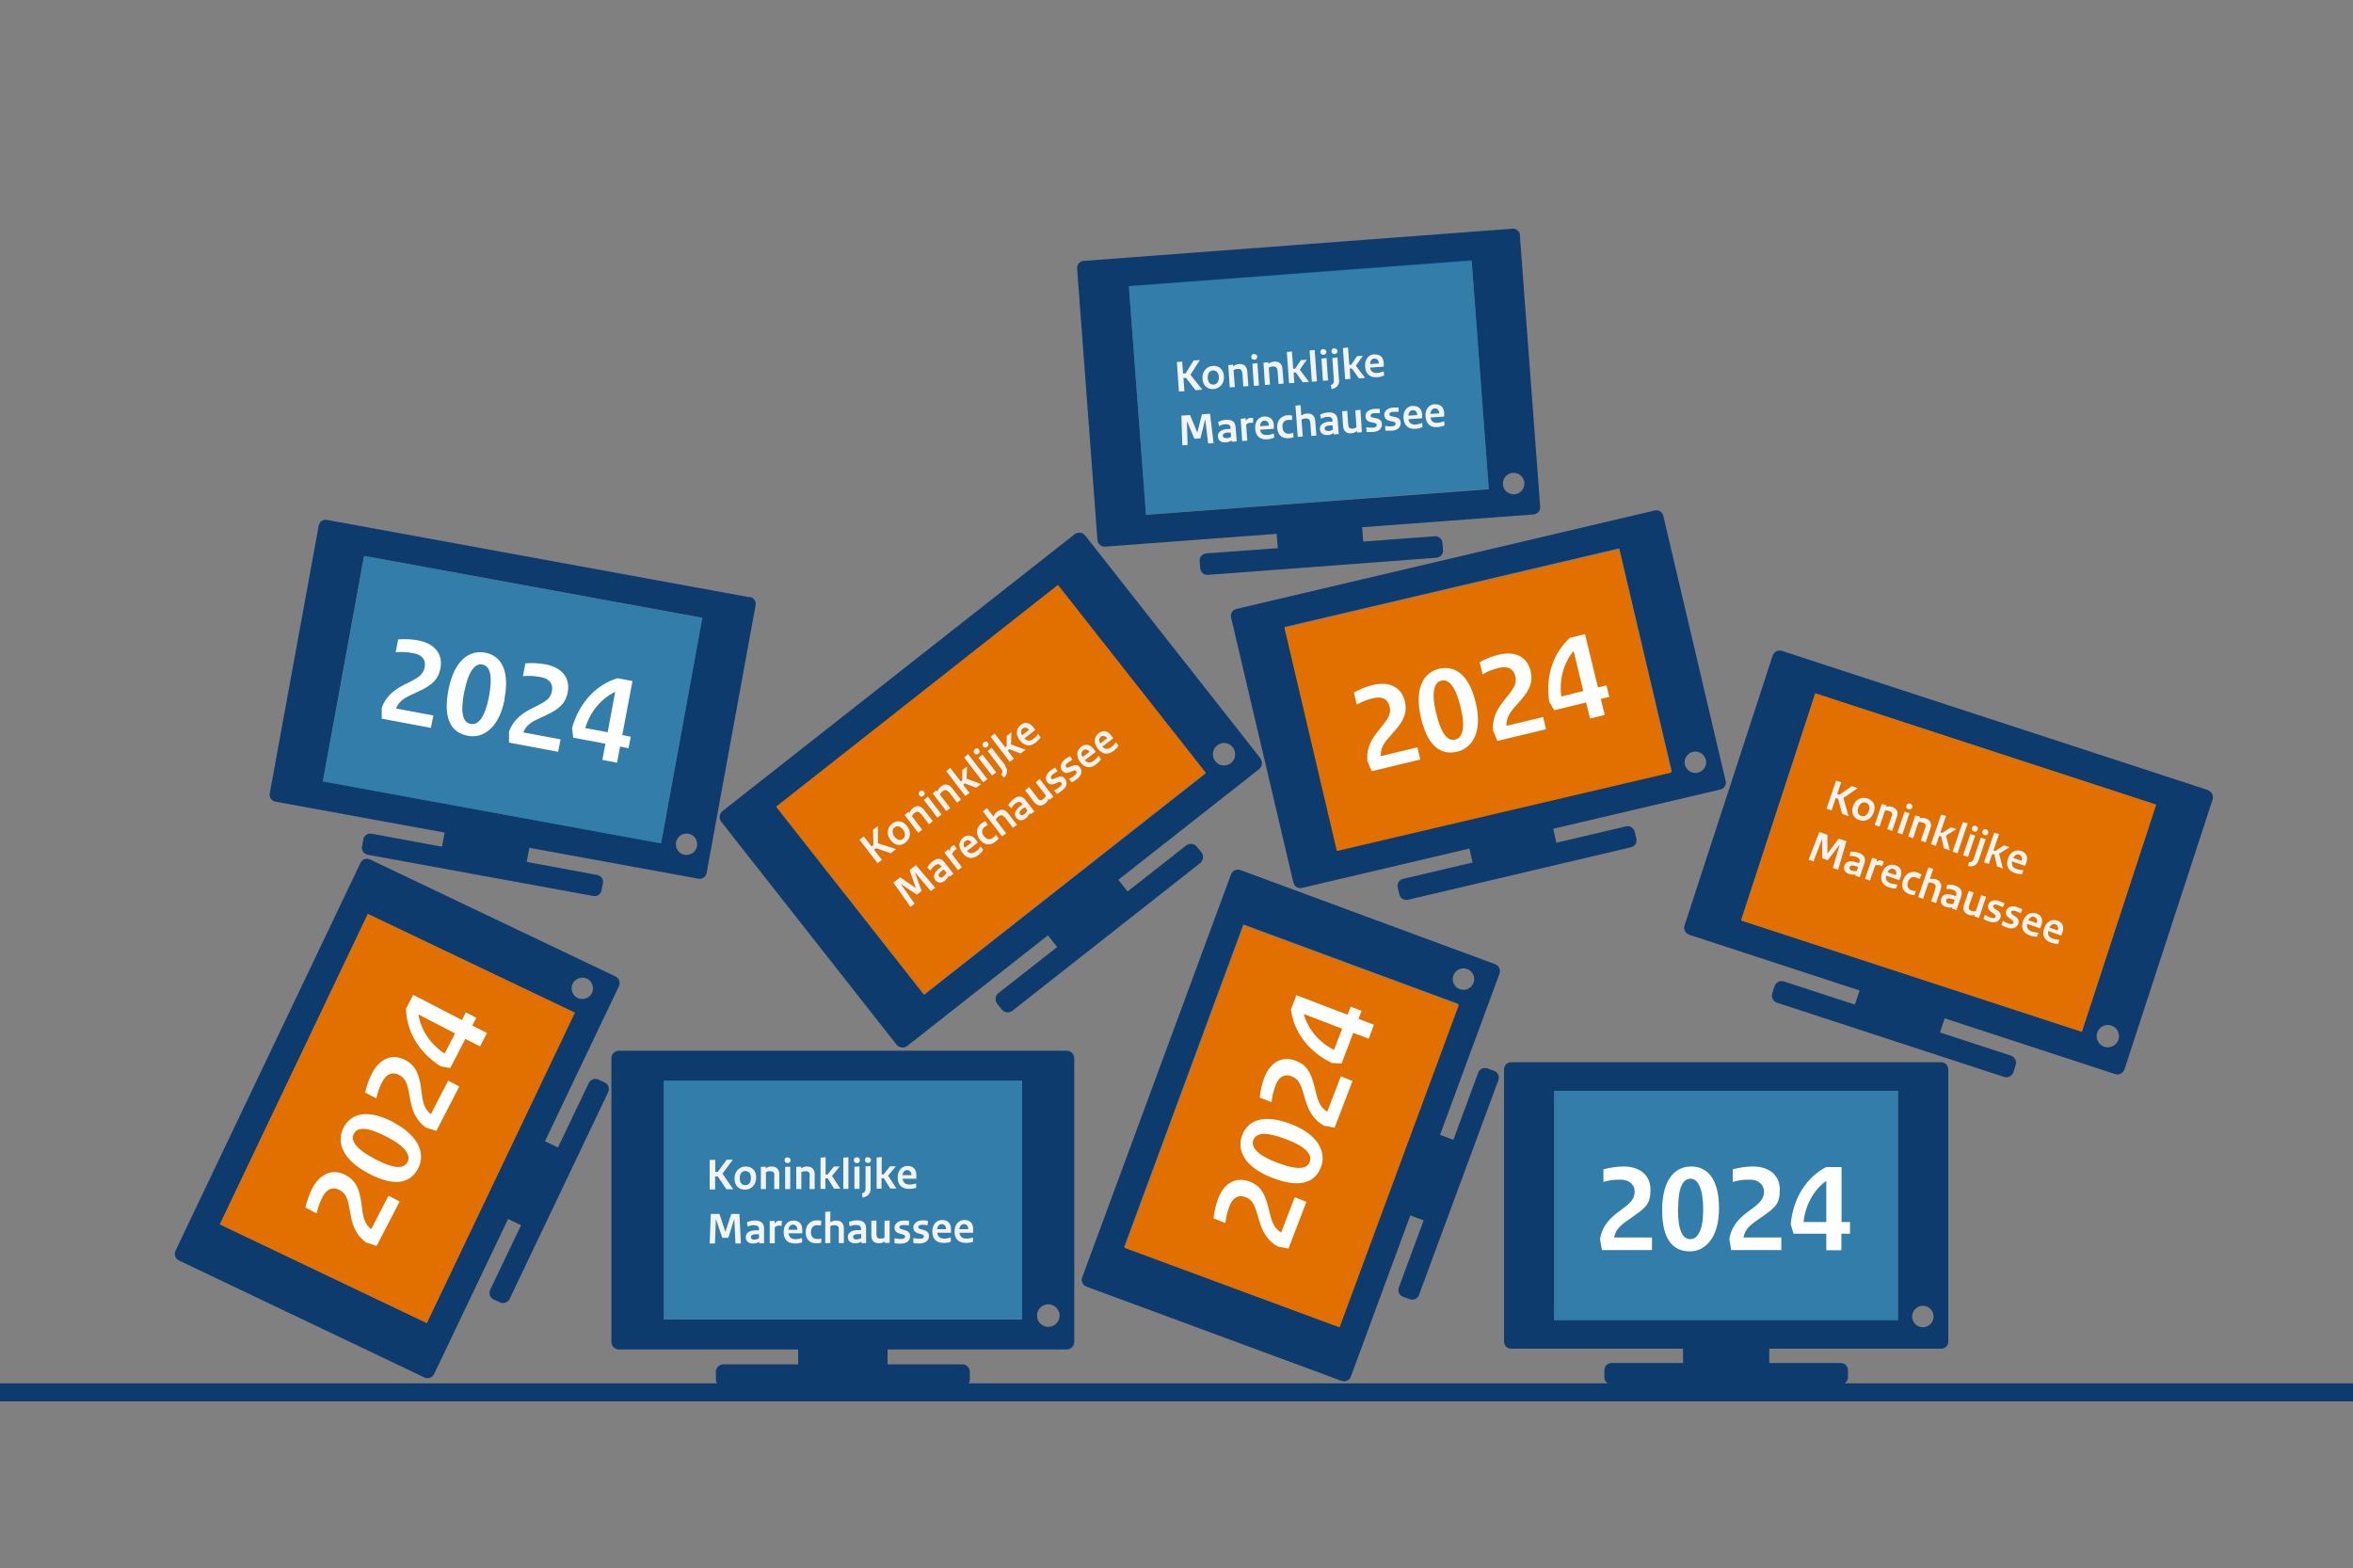 <?xml version="1.0" encoding="UTF-8" standalone="no"?>
<svg xmlns="http://www.w3.org/2000/svg" id="Laag_1" version="1.1" viewBox="0 0 1250 833">
  <rect x="0" y="0" width="1250" height="833" fill="#808080" stroke="none"/>
  <!-- Generator: Adobe Illustrator 29.1.0, SVG Export Plug-In . SVG Version: 2.1.0 Build 142)  -->
  <defs>
    <style>
      .st0 {
        fill: none;
        stroke: #0e3b6e;
        stroke-linecap: round;
        stroke-miterlimit: 10;
        stroke-width: 9.6px;
      }

      .st1 {
        fill: #007bc7;
        isolation: isolate;
        opacity: .6;
      }

      .st2 {
        fill: #fff;
      }

      .st3 {
        fill: #0e3b6e;
      }

      .st4 {
        fill: #f3f3f3;
      }

      .st5 {
        fill: #e17000;
      }
    </style>
  </defs>
  <line class="st0" x1="-6.2" x2="1255.6" y1="739.7" y2="739.7"/>
  <path class="st3" d="M807.5,125c-.2-2.1-2-3.7-4.1-3.5l-227.7,17.1c-2.1.2-3.7,2-3.5,4.1l10.8,144.2c.2,2.1,2,3.7,4.1,3.5l91.1-6.8.6,7.6-38,2.8c-2.1.2-3.7,2-3.5,4.1l.3,3.8c.2,2.1,2,3.7,4.1,3.5l121.4-9.1c2.1-.2,3.7-2,3.5-4.1l-.3-3.8c-.2-2.1-2-3.7-4.1-3.5l-38,2.8-.6-7.6,91.1-6.8c2.1-.2,3.7-2,3.5-4.1l-10.8-144.2h0ZM608.8,273.5l-9.1-121.4,182.1-13.6,9.1,121.4-182.1,13.6ZM804.5,262.6c-3.1.2-5.9-2.1-6.1-5.3-.2-3.1,2.1-5.9,5.3-6.1,3.1-.2,5.9,2.1,6.1,5.3.2,3.1-2.1,5.9-5.3,6.1Z"/>
  <path class="st3" d="M398.3,317.3l-224.6-41.1c-2.1-.4-4.1,1-4.4,3.1l-26,142.2c-.4,2.1,1,4,3.1,4.4l89.8,16.4-1.4,7.5-37.4-6.9c-2.1-.4-4.1,1-4.4,3.1l-.7,3.7c-.4,2.1,1,4,3.1,4.4l119.8,21.9c2.1.4,4-1,4.4-3.1l.7-3.7c.4-2.1-1-4-3.1-4.4l-37.4-6.9,1.4-7.5,89.8,16.4c2.1.4,4-1,4.4-3.1l26-142.2c.4-2.1-1-4-3.1-4.4h0ZM370.3,449.5c-.6,3.1-3.5,5.1-6.6,4.6s-5.1-3.5-4.6-6.6c.6-3.1,3.5-5.1,6.6-4.6s5.1,3.5,4.6,6.6ZM351.2,448l-179.7-32.9,21.9-119.8,179.7,32.9-21.9,119.8h0Z"/>
  <path class="st3" d="M327.1,518.8l-130.5-62.2c-1.9-.9-4.2-.1-5.1,1.8l-98.3,206.1c-.9,1.9,0,4.2,1.8,5.1l130.5,62.2c1.9.9,4.2,0,5.1-1.8l39.3-82.4,6.9,3.3-16.4,34.3c-.9,1.9-.1,4.2,1.8,5.1l3.4,1.6c1.9.9,4.2,0,5.1-1.8l52.4-109.9c.9-1.9.1-4.2-1.8-5.1l-3.4-1.6c-1.9-.9-4.2,0-5.1,1.8l-16.4,34.3-6.9-3.3,39.3-82.4c.9-1.9.1-4.2-1.8-5.1h0ZM226.7,702.8l-109.9-52.4,78.6-164.9,109.9,52.4-78.6,164.9ZM314.5,527.5c-1.4,2.8-4.8,4-7.6,2.7-2.9-1.4-4-4.8-2.7-7.6,1.4-2.8,4.8-4,7.6-2.7s4,4.8,2.7,7.6Z"/>
  <path class="st3" d="M1031.1,564.3h-228.3c-2.1,0-3.8,1.7-3.8,3.8v144.6c0,2.1,1.7,3.8,3.8,3.8h91.3v7.6h-38c-2.1,0-3.8,1.7-3.8,3.8v3.8c0,2.1,1.7,3.8,3.8,3.8h121.8c2.1,0,3.8-1.7,3.8-3.8v-3.8c0-2.1-1.7-3.8-3.8-3.8h-38v-7.6h91.3c2.1,0,3.8-1.7,3.8-3.8v-144.6c0-2.1-1.7-3.8-3.8-3.8h0ZM1008.2,701.3h-182.6v-121.8h182.7v121.8h0ZM1021.5,705.1c-3.2,0-5.7-2.6-5.7-5.7s2.6-5.7,5.7-5.7,5.7,2.6,5.7,5.7-2.6,5.7-5.7,5.7h0Z"/>
  <path class="st3" d="M916.7,414.8l-33.1-140.8c-.5-2-2.5-3.3-4.6-2.8l-222.2,52.3c-2,.5-3.3,2.5-2.8,4.6l33.1,140.8c.5,2,2.5,3.3,4.6,2.8l88.9-20.9,1.7,7.4-37,8.7c-2,.5-3.3,2.5-2.8,4.6l.9,3.7c.5,2,2.5,3.3,4.6,2.8l118.5-27.9c2-.5,3.3-2.5,2.8-4.6l-.9-3.7c-.5-2-2.5-3.3-4.6-2.8l-37,8.7-1.7-7.4,88.9-20.9c2-.5,3.3-2.5,2.8-4.6h0ZM710.3,451.6l-27.9-118.5,177.8-41.8,27.9,118.5-177.8,41.8ZM902,410.5c-3.1.7-6.1-1.2-6.9-4.2s1.2-6.1,4.2-6.9c3.1-.7,6.1,1.2,6.9,4.2s-1.2,6.1-4.2,6.9Z"/>
  <path class="st3" d="M566.8,558.2h-238c-2.2,0-4,1.8-4,4v150.7c0,2.2,1.8,4,4,4h95.2v7.9h-39.7c-2.2,0-4,1.8-4,4v4c0,2.2,1.8,4,4,4h126.9c2.2,0,4-1.8,4-4v-4c0-2.2-1.8-4-4-4h-39.7v-7.9h95.2c2.2,0,4-1.8,4-4v-150.7c0-2.2-1.8-4-4-4ZM543,701h-190.4v-126.9h190.4v126.9ZM556.9,704.9c-3.3,0-6-2.7-6-6s2.7-6,6-6,6,2.7,6,6-2.7,6-6,6Z"/>
  <path class="st3" d="M669.7,403l-93.2-118.5c-1.3-1.7-3.8-2-5.6-.7l-187.1,147.1c-1.7,1.4-2,3.9-.7,5.6l93.2,118.5c1.4,1.7,3.9,2,5.6.7l74.8-58.8,4.9,6.2-31.2,24.5c-1.7,1.3-2,3.8-.7,5.6l2.5,3.1c1.3,1.7,3.8,2,5.6.7l99.8-78.5c1.7-1.4,2-3.9.7-5.6l-2.5-3.1c-1.3-1.7-3.8-2-5.6-.7l-31.2,24.5-4.9-6.2,74.8-58.8c1.7-1.4,2-3.9.7-5.6h0ZM490.9,528.5l-78.5-99.8,149.7-117.7,78.5,99.8-149.7,117.7h0ZM653.9,405.4c-2.6,2-6.3,1.6-8.3-1-2-2.6-1.6-6.3,1-8.4s6.3-1.6,8.3,1c2,2.6,1.6,6.3-1,8.4Z"/>
  <path class="st3" d="M1172.9,419.7l-226.2-73.9c-2.1-.7-4.3.5-5,2.5l-46.8,143.3c-.7,2.1.5,4.3,2.5,5l90.5,29.6-2.5,7.5-37.7-12.3c-2.1-.7-4.3.5-5,2.5l-1.2,3.8c-.7,2.1.5,4.3,2.5,5l120.6,39.4c2.1.7,4.3-.5,5-2.5l1.2-3.8c.7-2.1-.5-4.3-2.5-5l-37.7-12.3,2.5-7.5,90.5,29.6c2.1.7,4.3-.5,5-2.5l46.8-143.3c.7-2.1-.5-4.3-2.5-5h0ZM1125.4,552.3c-1,3.1-4.4,4.8-7.5,3.8s-4.8-4.4-3.8-7.5c1-3.1,4.4-4.8,7.5-3.8s4.8,4.4,3.8,7.5ZM1105.9,548l-181-59.1,39.4-120.6,181,59.1-39.4,120.6Z"/>
  <path class="st3" d="M794.5,512.3l-135.6-50.1c-2-.7-4.2.3-4.9,2.2l-79.1,214.2c-.7,2,.3,4.2,2.2,4.9l135.6,50.1c2,.7,4.2-.3,4.9-2.2l31.6-85.7,7.1,2.6-13.2,35.7c-.7,2,.3,4.2,2.2,4.9l3.6,1.3c2,.7,4.2-.3,4.9-2.2l42.2-114.2c.7-2-.3-4.2-2.2-4.9l-3.6-1.3c-2-.7-4.2.3-4.9,2.2l-13.2,35.7-7.1-2.6,31.6-85.7c.7-2-.3-4.2-2.2-4.9h0ZM711.4,704.7l-114.2-42.2,63.3-171.4,114.2,42.2-63.3,171.3ZM782.8,522.1c-1.1,3-4.4,4.5-7.3,3.4-3-1.1-4.5-4.4-3.4-7.3,1.1-3,4.4-4.5,7.3-3.4,3,1.1,4.5,4.4,3.4,7.3Z"/>
  <rect class="st1" height="121.8" transform="translate(-13.5 52.6) rotate(-4.3)" width="182.6" x="604" y="145"/>
  <rect class="st5" height="121.8" transform="translate(-416.1 529) rotate(-64.5)" width="182.6" x="119.8" y="533.3"/>
  <rect class="st5" height="190.4" transform="translate(278.2 1299.8) rotate(-71.9)" width="126.9" x="971.6" y="362.9"/>
  <rect class="st5" height="121.8" transform="translate(-112.5 1034.2) rotate(-69.7)" width="182.6" x="594.5" y="537"/>
  <rect class="st1" height="182.6" transform="translate(-142.3 572.6) rotate(-79.6)" width="121.8" x="211.5" y="280.3"/>
  <rect class="st1" height="121.8" width="182.6" x="825.6" y="579.5"/>
  <rect class="st5" height="121.8" transform="translate(-64.2 189.7) rotate(-13.2)" width="182.6" x="694" y="310.5"/>
  <rect class="st1" height="126.9" width="190.4" x="352.6" y="574"/>
  <rect class="st5" height="126.9" transform="translate(-146.9 415.2) rotate(-38.2)" width="190.4" x="431.3" y="356.3"/>
  <g>
    <path class="st4" d="M459,444.5l4,5.2,1-.8-.2-8.1,2.6-2v9.2c.1,0,9.7,3.1,9.7,3.1l-2.9,2.2-7.8-2.7-1.1.8,4.2,5.4-2.3,1.8-9.6-12.5,2.3-1.8h0Z"/>
    <path class="st4" d="M481.1,447.6c-2.6,2-5.6,1.8-8-1.3-2.4-3.1-1.7-6.7.8-8.7,2.6-2,5.6-1.8,8,1.3,2.4,3.1,1.7,6.7-.8,8.6h0ZM475.2,439.6c-1.3,1-1.5,2.9,0,4.9,1.5,1.9,3.1,2.2,4.5,1.1,1.3-1,1.5-2.9,0-4.9-1.5-1.9-3.1-2.2-4.5-1.1Z"/>
    <path class="st4" d="M489,432.2c-1-1.2-2-1.3-3.1-.4-.7.5-1.1,1-1.5,1.8l5.5,7.2-2.1,1.6-7.2-9.4,2-1.7.5.7c.4-1.1,1-2,1.9-2.7,2-1.6,4.2-1.3,5.8.8l4.8,6.2-2.1,1.6-4.4-5.8h0Z"/>
    <path class="st4" d="M488.7,420.3c.8-.6,1.7-.5,2.2.3.5.7.5,1.6-.3,2.2s-1.6.5-2.2-.2c-.5-.7-.5-1.6.3-2.2h0ZM500.1,432.8l-2.1,1.6-7.2-9.4,2.1-1.8,7.3,9.5h0Z"/>
    <path class="st4" d="M503.9,420.7c-1-1.2-2-1.3-3.1-.4-.7.5-1.1,1-1.5,1.8l5.5,7.2-2.1,1.6-7.2-9.4,2-1.7.5.7c.4-1.1,1-2,1.9-2.7,2.1-1.6,4.2-1.3,5.8.8l4.8,6.2-2.1,1.6-4.4-5.8h0Z"/>
    <path class="st4" d="M515,421.3l-2.2,1.6-10.1-13.2,2.1-1.8,5.6,7.3.8-.6v-5.5c0,0,2.5-1.9,2.5-1.9l-.2,6.5,7.7,2.8-2.6,2-6-2.3-.9.7,3.3,4.3h0Z"/>
    <path class="st4" d="M524.5,414l-2.2,1.6-10.1-13.2,2.1-1.8,10.2,13.3h0Z"/>
    <path class="st4" d="M517.9,397.9c.8-.6,1.7-.5,2.2.3.5.7.5,1.6-.3,2.2s-1.6.5-2.2-.2c-.5-.7-.5-1.6.3-2.2h0ZM529.2,410.4l-2.2,1.6-7.2-9.4,2.1-1.8,7.3,9.5h0Z"/>
    <path class="st4" d="M522.6,394.3c.8-.6,1.7-.5,2.2.3.5.7.5,1.6-.3,2.2s-1.6.5-2.2-.2c-.5-.7-.5-1.6.3-2.2h0ZM533.9,406.8c1.8,2.4,1.2,4.6-.5,6.3l-1.5-1.6c.8-1,.8-2,0-3.1l-7.2-9.4,2.1-1.8,7.3,9.5h0Z"/>
    <path class="st4" d="M538.6,403.1l-2.2,1.6-10.1-13.2,2.1-1.8,5.6,7.3.8-.6v-5.5c0,0,2.5-1.9,2.5-1.9l-.2,6.5,7.7,2.8-2.6,2-6-2.3-.9.7,3.3,4.3h0Z"/>
    <path class="st4" d="M542.1,385.2c2.3-1.8,4.8-1.5,6.7,1,.4.6.9,1.2,1.2,1.6l-5.8,4.5c1.5,1.5,3.1,1.5,4.8.2,1.1-.8,1.7-1.5,2.4-2.6l1.4,1.8c-.7,1.1-1.4,1.8-2.6,2.8-2.9,2.2-5.9,2.1-8.4-1.2-2.5-3.2-1.9-6.4.5-8.2h0ZM546.7,387.8c-1-1.3-2.3-1.6-3.4-.8-1,.8-1.2,2.1-.3,3.6l3.8-2.9h0Z"/>
    <path class="st4" d="M478.5,469.6l7.4,10.5-2.2,1.7-9.1-12.9,3.6-2.8,8.2,5.6h.1c0,0-3.3-9.5-3.3-9.5l3.4-2.6,10.2,12-2.3,1.8-8.3-9.8h-.1c0,0,3.5,9.7,3.5,9.7l-2.5,2-8.6-5.7h0c0,0,0,0,0,0Z"/>
    <path class="st4" d="M506.5,464.2l-2,1.5-.5-.6c-.4,1.1-1,1.9-2.1,2.8-1.9,1.5-3.8,1.2-5-.3-1.3-1.7-.9-4,2-6.2.5-.4.9-.7,1.3-1l-.4-.5c-.8-1-1.8-1.1-3.3,0-.9.7-1.6,1.4-2.2,2.6l-1.7-1.6c.8-1.4,1.6-2.4,2.8-3.3,2.5-2,4.7-1.7,6.3.4l4.8,6.2h0ZM501.2,465.7c.7-.6,1.2-1.2,1.6-2l-1.4-1.8c-.4.3-.9.6-1.3.9-1.5,1.2-1.8,2.1-1.2,2.9.5.7,1.4.7,2.2,0Z"/>
    <path class="st4" d="M508.3,451.1c-.5.2-.8.4-1.2.7-.6.5-1,1.1-1.3,2.1l5.2,6.8-2.1,1.6-7.2-9.4,2.1-1.7.8,1.1c0-1.3.3-2.1,1.1-2.7.4-.3.8-.5,1.2-.7l1.4,2.2h0Z"/>
    <path class="st4" d="M511.6,445c2.3-1.8,4.8-1.5,6.7,1,.4.6.9,1.2,1.2,1.6l-5.8,4.5c1.5,1.5,3.1,1.5,4.8.2,1.1-.8,1.7-1.5,2.4-2.6l1.4,1.8c-.7,1.1-1.4,1.8-2.6,2.8-2.9,2.2-5.9,2.1-8.4-1.2-2.5-3.2-1.9-6.4.5-8.2h0ZM516.2,447.6c-1-1.3-2.3-1.6-3.4-.8-1,.8-1.2,2.1-.3,3.6l3.8-2.9Z"/>
    <path class="st4" d="M524.8,438.3c-.7.3-1.2.6-1.8,1.1-1.5,1.1-1.7,3-.3,4.8,1.6,2,3.3,2,4.8.9.6-.5,1.1-1,1.6-1.6l1.4,1.9c-.5.7-1,1.2-1.8,1.8-2.7,2.1-5.7,2-8.2-1.2-2.4-3.1-1.7-6.6.8-8.5.8-.6,1.4-1,2.2-1.3l1.3,2.1h0Z"/>
    <path class="st4" d="M533.6,434.1c-1-1.2-2-1.3-3.1-.4-.7.5-1.1,1-1.5,1.8l5.5,7.2-2.2,1.6-10.1-13.2,2.1-1.8,3.5,4.5c.5-1.1,1-1.9,1.9-2.6,2.1-1.6,4.2-1.3,5.8.8l4.8,6.2-2.2,1.6-4.4-5.8h0Z"/>
    <path class="st4" d="M549.5,431.1l-2,1.5-.5-.6c-.4,1.1-1,1.9-2.1,2.8-1.9,1.5-3.8,1.2-5-.3-1.3-1.7-.9-4,2-6.2.5-.4.9-.7,1.3-1l-.4-.5c-.8-1-1.8-1.1-3.3,0-.9.7-1.6,1.4-2.2,2.6l-1.7-1.6c.8-1.4,1.6-2.4,2.8-3.3,2.5-2,4.7-1.7,6.3.4l4.8,6.2h0ZM544.2,432.6c.7-.6,1.2-1.2,1.6-2l-1.4-1.8c-.4.3-.9.6-1.3.9-1.5,1.2-1.8,2.1-1.2,2.9.5.7,1.3.7,2.2,0Z"/>
    <path class="st4" d="M551.1,424c1,1.3,1.9,1.5,3.1.5.7-.5,1-1,1.5-1.8l-5.5-7.1,2.1-1.8,7.3,9.5-2.1,1.6-.5-.6c-.4,1.2-.8,1.9-1.8,2.6-2.2,1.7-4.2,1.3-5.9-.9l-4.7-6.1,2.1-1.8,4.5,5.8h0Z"/>
    <path class="st4" d="M559.9,419.9c1.1-.5,2.1-1.1,2.9-1.7,1.3-1,1.5-1.8,1-2.4-.4-.5-.9-.6-2.1,0l-1.4.6c-1.6.6-2.9.4-4-1-1.3-1.7-.8-4.1,1.7-6,.9-.7,1.7-1.2,2.5-1.6l1.3,1.9c-.9.5-1.6,1-2.4,1.6-1.2.9-1.4,1.7-1,2.2.3.5.8.6,1.8.1l1.4-.6c2-.8,3.2-.5,4.2.8,1.5,1.9.9,4.3-1.5,6.1-1,.8-2,1.5-2.9,1.8l-1.4-1.9h0Z"/>
    <path class="st4" d="M567.8,413.8c1.1-.5,2.1-1.1,2.9-1.7,1.3-1,1.5-1.8,1-2.4-.4-.5-.9-.6-2.1,0l-1.4.6c-1.6.6-2.9.4-4-1-1.3-1.7-.8-4.1,1.7-6,.9-.7,1.7-1.2,2.5-1.6l1.3,1.9c-.9.5-1.6,1-2.4,1.6-1.2.9-1.4,1.7-1,2.2.3.5.8.6,1.8.1l1.4-.6c2-.8,3.2-.5,4.2.8,1.5,1.9.9,4.3-1.5,6.1-1,.8-2,1.5-2.9,1.8l-1.4-1.9h0Z"/>
    <path class="st4" d="M574.2,396.8c2.3-1.8,4.8-1.5,6.7,1,.4.6.9,1.2,1.2,1.6l-5.8,4.5c1.5,1.5,3.1,1.5,4.8.2,1.1-.8,1.7-1.5,2.4-2.6l1.4,1.8c-.7,1.1-1.4,1.8-2.6,2.8-2.9,2.2-5.9,2.1-8.4-1.2-2.5-3.2-1.9-6.4.5-8.2h0ZM578.8,399.4c-1-1.3-2.3-1.6-3.4-.8-1,.8-1.2,2.1-.3,3.6l3.8-2.9h0Z"/>
    <path class="st4" d="M583.5,389.6c2.3-1.8,4.8-1.5,6.7,1,.4.6.9,1.2,1.2,1.6l-5.8,4.5c1.5,1.5,3.1,1.5,4.8.2,1.1-.8,1.7-1.5,2.4-2.6l1.4,1.8c-.7,1.1-1.4,1.8-2.6,2.8-2.9,2.2-5.9,2.1-8.4-1.2-2.5-3.2-1.9-6.4.5-8.2h0ZM588.2,392.2c-1-1.3-2.3-1.6-3.4-.8-1,.8-1.2,2.1-.3,3.6l3.8-2.9Z"/>
  </g>
  <g>
    <path class="st4" d="M978.1,415.6l-2.1,6.2,1.2.4,6.6-4.6,3.1,1.1-7.6,5.2,2.7,9.7-3.4-1.2-2.1-8-1.3-.4-2.2,6.5-2.7-.9,5.1-14.9,2.7.9h0Z"/>
    <path class="st4" d="M987.8,435.7c-3.1-1-4.6-3.7-3.4-7.4s4.7-5.2,7.7-4.1c3.1,1,4.6,3.7,3.3,7.4-1.3,3.7-4.6,5.1-7.6,4.1h0ZM991.2,426.4c-1.6-.5-3.2.3-4,2.7-.8,2.3,0,3.8,1.6,4.4,1.6.5,3.2-.3,4-2.7.8-2.3,0-3.8-1.6-4.4h0Z"/>
    <path class="st4" d="M1005,433.7c.5-1.5,0-2.4-1.3-2.8-.8-.3-1.5-.4-2.3-.3l-2.9,8.6-2.6-.9,3.8-11.2,2.5.7-.3.8c1.2-.3,2.2-.3,3.3.1,2.5.8,3.4,2.7,2.5,5.3l-2.5,7.4-2.6-.9,2.3-6.9h0Z"/>
    <path class="st4" d="M1010.6,443.3l-2.6-.9,3.8-11.2,2.6.8-3.8,11.3ZM1014.8,427c1,.3,1.3,1.1,1,2-.3.8-1,1.3-2,.9-1-.3-1.3-1.1-1-2,.3-.8,1-1.3,2-1Z"/>
    <path class="st4" d="M1022.8,439.8c.5-1.5,0-2.4-1.3-2.8-.8-.3-1.5-.4-2.3-.3l-2.9,8.6-2.6-.9,3.8-11.2,2.5.7-.3.8c1.2-.3,2.2-.3,3.3.1,2.5.8,3.4,2.7,2.5,5.3l-2.5,7.4-2.6-.9,2.3-6.9h0Z"/>
    <path class="st4" d="M1028.4,449.4l-2.6-.9,5.4-15.7,2.6.7-3,8.7,1,.3,4.6-3,2.9,1-5.5,3.4,2,7.9-3.1-1.1-1.4-6.3-1.1-.4-1.8,5.2h0Z"/>
    <path class="st4" d="M1039.9,453.3l-2.6-.9,5.4-15.7,2.6.7-5.4,15.9h0Z"/>
    <path class="st4" d="M1045.5,455.2l-2.6-.9,3.8-11.2,2.6.8-3.8,11.3h0ZM1049.6,438.8c1,.3,1.3,1.1,1,2-.3.8-1,1.3-2,.9-1-.3-1.3-1.1-1-2,.3-.8,1-1.3,2-1Z"/>
    <path class="st4" d="M1051.1,457.1c-1,2.8-3.2,3.5-5.6,3l.5-2.1c1.3.1,2.1-.4,2.5-1.8l3.8-11.2,2.6.8-3.8,11.3h0ZM1055.2,440.7c1,.3,1.3,1.1,1,2-.3.8-1,1.3-2,.9-1-.3-1.3-1.1-1-2,.3-.8,1-1.3,2-1Z"/>
    <path class="st4" d="M1056.6,459l-2.6-.9,5.4-15.7,2.6.7-3,8.7,1,.3,4.6-3,2.9,1-5.5,3.4,2,7.9-3.1-1.1-1.4-6.3-1.1-.4-1.8,5.2h0Z"/>
    <path class="st4" d="M1073.6,452c2.8.9,3.9,3.2,2.9,6.1-.2.7-.5,1.4-.7,1.9l-6.9-2.4c-.4,2.1.4,3.4,2.5,4.1,1.3.4,2.2.5,3.5.6l-.7,2.1c-1.3,0-2.3-.1-3.8-.6-3.4-1.2-5-3.7-3.7-7.6,1.3-3.8,4.3-5.1,7.1-4.1h0ZM1074,457.3c.5-1.5,0-2.8-1.3-3.3-1.2-.4-2.4.2-3.2,1.8l4.5,1.5h0Z"/>
    <path class="st4" d="M968,445.7l-4.6,11.9-2.6-.9,5.7-14.7,4.3,1.5v9.9c0,0,0,0,0,0l6-7.9,4.1,1.4-4.4,15.1-2.8-.9,3.6-12.3h-.1s-6.2,8.2-6.2,8.2l-3-1v-10.3s0,0,0,0h0Z"/>
    <path class="st4" d="M988,466l-2.4-.8.2-.7c-1.1.3-2.1.2-3.5-.2-2.3-.8-3.1-2.5-2.5-4.4.7-2.1,2.8-3,6.3-1.8.6.2,1.1.4,1.5.5l.2-.6c.4-1.2,0-2.2-1.8-2.8-1.1-.4-2.1-.5-3.4-.4l.4-2.3c1.6-.1,2.9,0,4.3.5,3,1,4,3,3.2,5.5l-2.5,7.4h0ZM983.9,462.5c.9.3,1.6.4,2.5.2l.7-2.1c-.4-.2-1-.4-1.5-.5-1.8-.6-2.8-.3-3,.6-.3.8.2,1.5,1.2,1.9h0Z"/>
    <path class="st4" d="M999.9,460.3c-.4-.3-.7-.4-1.2-.6-.7-.2-1.5-.2-2.5,0l-2.8,8.1-2.6-.9,3.8-11.2,2.6.8-.4,1.3c1.1-.7,2-.9,2.8-.6.5.2.9.4,1.2.6l-1,2.4h0Z"/>
    <path class="st4" d="M1006.8,459.6c2.8.9,3.9,3.2,2.9,6.1-.2.7-.5,1.4-.7,1.9l-7-2.4c-.4,2.1.4,3.4,2.5,4.1,1.3.4,2.2.5,3.5.6l-.7,2.1c-1.3,0-2.3-.1-3.8-.6-3.4-1.2-5-3.7-3.7-7.6,1.3-3.8,4.3-5.1,7.1-4.1h0ZM1007.2,464.9c.5-1.5,0-2.8-1.3-3.3-1.2-.4-2.4.2-3.2,1.8l4.5,1.5h0Z"/>
    <path class="st4" d="M1019.7,467c-.7-.4-1.2-.6-1.9-.9-1.8-.6-3.5.2-4.2,2.4-.8,2.4.1,3.9,1.9,4.5.7.2,1.4.4,2.3.4l-.8,2.2c-.8,0-1.6-.2-2.5-.5-3.3-1.1-4.8-3.6-3.5-7.5,1.3-3.8,4.6-5.1,7.5-4.1,1,.3,1.5.6,2.3,1.1l-1,2.2h0Z"/>
    <path class="st4" d="M1028.1,472c.5-1.5,0-2.4-1.3-2.8-.8-.3-1.4-.4-2.3-.3l-2.9,8.6-2.6-.9,5.4-15.7,2.6.7-1.8,5.4c1.2-.2,2.2-.2,3.2.1,2.4.8,3.4,2.7,2.6,5.3l-2.5,7.4-2.6-.9,2.3-6.9h0Z"/>
    <path class="st4" d="M1039.4,483.5l-2.4-.8.2-.7c-1.1.3-2.1.2-3.5-.2-2.3-.8-3.1-2.5-2.5-4.4.7-2.1,2.8-3,6.3-1.8.6.2,1.1.4,1.5.5l.2-.6c.4-1.2,0-2.2-1.8-2.8-1.1-.4-2.1-.5-3.4-.4l.4-2.3c1.6-.1,2.9,0,4.3.5,3,1,4,3,3.2,5.5l-2.5,7.4h0ZM1035.2,480c.9.3,1.6.4,2.5.2l.7-2.1c-.4-.2-1-.4-1.5-.5-1.8-.6-2.7-.3-3,.6-.3.8.2,1.5,1.2,1.9h0Z"/>
    <path class="st4" d="M1046.1,481c-.5,1.5-.2,2.4,1.2,2.9.8.3,1.4.3,2.3.2l2.9-8.5,2.6.8-3.8,11.3-2.5-.9.3-.8c-1.2.3-2.1.4-3.2,0-2.6-.9-3.4-2.8-2.5-5.4l2.5-7.3,2.6.8-2.4,6.9h0Z"/>
    <path class="st4" d="M1054.5,486c1,.6,2,1.1,3.1,1.5,1.6.5,2.3.2,2.5-.4.2-.6,0-1-1.1-1.8l-1.3-.9c-1.4-1-1.9-2.2-1.4-3.8.7-2,2.9-2.9,5.9-1.9,1,.4,1.9.8,2.7,1.2l-.9,2.1c-.9-.5-1.7-.8-2.7-1.2-1.4-.5-2.2-.2-2.4.4-.2.5,0,.9.9,1.6l1.2.8c1.8,1.2,2.2,2.4,1.7,3.9-.8,2.3-3.1,3.1-5.9,2.1-1.2-.4-2.3-.9-3.1-1.4l.8-2.2h0Z"/>
    <path class="st4" d="M1064,489.2c1,.6,2,1.1,3.1,1.5,1.6.5,2.3.2,2.5-.4.2-.6,0-1-1.1-1.8l-1.3-.9c-1.4-1-1.9-2.2-1.4-3.8.7-2,2.9-2.9,5.9-1.9,1,.4,1.9.8,2.7,1.2l-.9,2.1c-.9-.5-1.7-.8-2.7-1.2-1.4-.5-2.2-.2-2.4.4-.2.5,0,.9.9,1.6l1.2.8c1.8,1.2,2.2,2.4,1.7,3.9-.8,2.3-3.1,3.1-5.9,2.1-1.2-.4-2.3-.9-3.1-1.4l.8-2.2h0Z"/>
    <path class="st4" d="M1081.6,485.2c2.8.9,3.9,3.2,2.9,6.1-.2.7-.5,1.4-.7,1.9l-6.9-2.4c-.4,2.1.4,3.4,2.5,4.1,1.3.4,2.2.5,3.5.6l-.7,2.1c-1.3,0-2.3-.1-3.8-.6-3.4-1.2-5-3.7-3.7-7.6,1.3-3.8,4.3-5.1,7.1-4.1h0ZM1082,490.4c.5-1.5,0-2.8-1.3-3.3-1.2-.4-2.4.2-3.2,1.8l4.5,1.5h0Z"/>
    <path class="st4" d="M1092.8,489c2.8.9,3.9,3.2,2.9,6.1-.2.7-.5,1.4-.7,1.9l-6.9-2.4c-.4,2.1.4,3.4,2.5,4.1,1.3.4,2.2.5,3.5.6l-.7,2.1c-1.3,0-2.3-.1-3.8-.6-3.4-1.2-5-3.7-3.7-7.6,1.3-3.8,4.3-5.1,7.1-4.1h0ZM1093.2,494.3c.5-1.5,0-2.8-1.3-3.3-1.2-.4-2.4.2-3.2,1.8l4.5,1.5h0Z"/>
  </g>
  <g>
    <path class="st4" d="M380,616.1v6.5h1.3l4.7-6.5h3.3l-5.5,7.4,5.7,8.3h-3.6l-4.6-6.8h-1.4v6.9s-2.9,0-2.9,0v-15.7s2.8,0,2.8,0h0Z"/>
    <path class="st4" d="M395.8,632c-3.3,0-5.6-2-5.6-5.9s2.7-6.4,5.9-6.4c3.3,0,5.6,2,5.6,5.9,0,3.9-2.7,6.4-5.9,6.4h0ZM395.9,622.1c-1.7,0-3,1.4-2.9,3.9,0,2.5,1.2,3.6,3,3.6s3-1.4,2.9-3.9c0-2.4-1.2-3.6-3-3.6Z"/>
    <path class="st4" d="M411.4,624.4c0-1.6-.8-2.2-2.2-2.2s-1.5.1-2.3.5v9s-2.7,0-2.7,0v-11.8s2.6-.1,2.6-.1v.9c1-.7,1.9-1,3.1-1,2.6,0,4.1,1.5,4.1,4.2v7.8s-2.7,0-2.7,0v-7.3s0,0,0,0Z"/>
    <path class="st4" d="M418.4,614.9c1,0,1.6.6,1.6,1.5s-.6,1.5-1.6,1.5-1.6-.6-1.6-1.5.5-1.6,1.6-1.6h0ZM419.8,631.7h-2.7v-11.8s2.7-.1,2.7-.1v11.9Z"/>
    <path class="st4" d="M430.2,624.4c0-1.6-.8-2.2-2.2-2.2-.9,0-1.5.1-2.3.5v9s-2.7,0-2.7,0v-11.8s2.6-.1,2.6-.1v.9c1-.7,1.9-1,3.1-1,2.6,0,4.1,1.5,4.1,4.2v7.8s-2.7,0-2.7,0v-7.3s0,0,0,0Z"/>
    <path class="st4" d="M438.6,631.6h-2.7v-16.6s2.7-.2,2.7-.2v9.2h1l3.4-4.3h3.1l-4.1,5,4.4,6.8h-3.3l-3.4-5.5h-1.2v5.5s0,0,0,0Z"/>
    <path class="st4" d="M450.7,631.6h-2.7v-16.6s2.7-.2,2.7-.2v16.8s0,0,0,0Z"/>
    <path class="st4" d="M455.2,614.8c1,0,1.6.6,1.6,1.6s-.6,1.5-1.6,1.5-1.6-.6-1.6-1.5.5-1.6,1.6-1.6h0ZM456.6,631.6h-2.7v-11.8s2.7-.1,2.7-.1v11.9Z"/>
    <path class="st4" d="M462.5,631.5c0,3-1.9,4.3-4.3,4.7l-.2-2.2c1.2-.3,1.8-1.1,1.8-2.5v-11.9s2.7-.1,2.7-.1v11.9s0,0,0,0ZM461.1,614.8c1,0,1.6.6,1.6,1.5s-.6,1.5-1.6,1.5-1.6-.6-1.6-1.5.5-1.6,1.6-1.6h0Z"/>
    <path class="st4" d="M468.4,631.5h-2.7v-16.6s2.7-.2,2.7-.2v9.2h1l3.4-4.3h3.1l-4.1,5,4.4,6.8h-3.3l-3.4-5.5h-1.2v5.5s0,0,0,0Z"/>
    <path class="st4" d="M482.1,619.4c2.9,0,4.7,1.7,4.7,4.8,0,.7,0,1.5,0,2h-7.3c.3,2.1,1.5,3.1,3.7,3.1,1.3,0,2.3-.2,3.5-.6v2.3c-1.2.4-2.2.6-3.8.6-3.6,0-6-1.9-6-6,0-4.1,2.4-6.2,5.3-6.2ZM484.2,624.3c0-1.6-.9-2.7-2.3-2.7-1.3,0-2.2.9-2.5,2.7h4.7s0,0,0,0Z"/>
    <path class="st4" d="M380.3,647.8l-.5,12.8h-2.8l.6-15.7h4.6l3.1,9.4h.1l3.1-9.4h4.3l.8,15.7h-2.9l-.6-12.8h-.1l-3.1,9.8h-3.2l-3.3-9.8h-.1,0Z"/>
    <path class="st4" d="M405.9,660.5h-2.5v-.8c-1,.6-1.9.9-3.4.9-2.4,0-3.8-1.3-3.8-3.3,0-2.2,1.7-3.7,5.4-3.7.6,0,1.1,0,1.6,0v-.7c0-1.3-.8-2-2.6-2s-2.1.2-3.4.7l-.4-2.3c1.5-.6,2.7-.9,4.3-.9,3.2,0,4.8,1.5,4.8,4.2v7.8s0,0,0,0ZM400.7,658.5c.9,0,1.7-.2,2.5-.6v-2.2c-.5,0-1.1,0-1.6,0-1.9,0-2.7.6-2.7,1.5,0,.8.6,1.4,1.8,1.4Z"/>
    <path class="st4" d="M415.2,651.3c-.5-.1-.8-.2-1.3-.2-.7,0-1.5.2-2.3.9v8.5s-2.7,0-2.7,0v-11.8s2.6-.1,2.6-.1v1.4c.8-1.1,1.6-1.5,2.5-1.5s.9,0,1.4.2l-.2,2.6h0Z"/>
    <path class="st4" d="M421.5,648.4c2.9,0,4.7,1.7,4.7,4.8,0,.7,0,1.5,0,2h-7.3c.3,2.1,1.5,3.1,3.7,3.1,1.3,0,2.3-.2,3.5-.6v2.3c-1.2.4-2.2.6-3.8.6-3.6,0-6-1.9-6-6,0-4.1,2.4-6.2,5.3-6.2h0ZM423.6,653.3c0-1.6-.9-2.7-2.3-2.7-1.3,0-2.2.9-2.5,2.7h4.7s0,0,0,0Z"/>
    <path class="st4" d="M436.1,651.1c-.7-.1-1.3-.2-2.1-.2-1.9,0-3.2,1.3-3.2,3.7,0,2.6,1.4,3.6,3.2,3.6s1.5,0,2.3-.3v2.3c-.8.2-1.6.3-2.5.3-3.5,0-5.8-1.8-5.8-5.9,0-4,2.7-6.3,5.8-6.3,1,0,1.7,0,2.5.3l-.2,2.5h0Z"/>
    <path class="st4" d="M445.6,653.1c0-1.6-.8-2.2-2.2-2.2-.9,0-1.5.1-2.3.5v9s-2.7,0-2.7,0v-16.6s2.7-.2,2.7-.2v5.7c1.1-.6,2-.9,3.1-.9,2.6,0,4.1,1.5,4.1,4.2v7.8s-2.7,0-2.7,0v-7.3h0Z"/>
    <path class="st4" d="M460.1,660.4h-2.5v-.8c-1,.6-1.9.9-3.4.9-2.4,0-3.8-1.3-3.8-3.3,0-2.2,1.7-3.7,5.4-3.7.6,0,1.1,0,1.6,0v-.7c0-1.3-.8-2-2.6-2s-2.1.2-3.4.7l-.4-2.3c1.5-.6,2.7-.9,4.3-.9,3.2,0,4.8,1.5,4.8,4.2v7.8s0,0,0,0ZM455,658.4c.9,0,1.7-.2,2.5-.6v-2.2c-.5,0-1.1,0-1.6,0-1.9,0-2.7.6-2.7,1.5,0,.8.6,1.4,1.8,1.4Z"/>
    <path class="st4" d="M465.6,655.7c0,1.6.6,2.3,2.1,2.3s1.4-.2,2.2-.5v-9s2.7-.1,2.7-.1v11.9s-2.6,0-2.6,0v-.8c-1,.7-1.8,1-3,1-2.8,0-4.1-1.5-4.1-4.3v-7.7s2.7-.1,2.7-.1v7.3s0,0,0,0Z"/>
    <path class="st4" d="M475.2,657.8c1.1.3,2.3.4,3.4.4,1.7,0,2.2-.5,2.2-1.2s-.3-1-1.6-1.3l-1.5-.4c-1.6-.5-2.5-1.5-2.5-3.2s1.8-3.7,4.9-3.7c1.1,0,2.1,0,2.9.3l-.2,2.3c-1-.2-1.9-.2-2.9-.2-1.5,0-2.1.5-2.1,1.1s.2.9,1.4,1.2l1.4.4c2,.5,2.9,1.6,2.9,3.2,0,2.5-1.9,3.9-4.9,4-1.3,0-2.5,0-3.4-.3v-2.3h0Z"/>
    <path class="st4" d="M485.2,657.7c1.1.3,2.3.4,3.4.4,1.7,0,2.2-.5,2.2-1.2s-.3-1-1.6-1.3l-1.5-.4c-1.6-.5-2.5-1.5-2.5-3.2s1.8-3.7,4.9-3.7c1.1,0,2.1,0,2.9.3l-.2,2.3c-1-.2-1.9-.2-2.9-.2-1.5,0-2.1.5-2.1,1.1s.2.9,1.4,1.2l1.4.4c2,.5,2.9,1.6,2.9,3.2,0,2.5-1.9,3.9-4.9,4-1.3,0-2.5,0-3.4-.3v-2.3h0Z"/>
    <path class="st4" d="M500.5,648.1c2.9,0,4.7,1.7,4.7,4.8,0,.7,0,1.5,0,2h-7.3c.3,2.1,1.5,3.1,3.7,3.1,1.3,0,2.3-.2,3.5-.6v2.3c-1.2.4-2.2.6-3.8.6-3.6,0-6-1.9-6-6,0-4.1,2.4-6.2,5.3-6.2h0ZM502.6,653c0-1.6-.9-2.7-2.3-2.7-1.3,0-2.2.9-2.5,2.7h4.7s0,0,0,0Z"/>
    <path class="st4" d="M512.3,648.1c2.9,0,4.7,1.7,4.7,4.8,0,.7,0,1.5,0,2h-7.3c.3,2.1,1.5,3.1,3.7,3.1,1.3,0,2.3-.2,3.5-.6v2.3c-1.2.4-2.2.6-3.8.6-3.6,0-6-1.9-6-6,0-4.1,2.4-6.2,5.3-6.2h0ZM514.4,653c0-1.6-.9-2.7-2.3-2.7-1.3,0-2.2.9-2.5,2.7h4.7,0Z"/>
  </g>
  <g>
    <path class="st4" d="M628,191.9l.5,6.5h1.3c0,0,4.3-6.9,4.3-6.9l3.3-.2-5,7.8,6.3,7.9-3.6.3-5-6.5h-1.4c0,.1.5,7,.5,7l-2.9.2-1.1-15.7,2.9-.2h0Z"/>
    <path class="st4" d="M644.8,206.7c-3.3.2-5.7-1.6-6-5.5-.3-3.9,2.3-6.6,5.4-6.8,3.3-.2,5.7,1.6,6,5.5.3,3.9-2.3,6.5-5.4,6.8h0ZM644.3,196.8c-1.7.1-2.8,1.6-2.7,4.1.2,2.4,1.4,3.5,3.2,3.4,1.7-.1,2.8-1.6,2.7-4.1-.2-2.4-1.4-3.5-3.2-3.4h0Z"/>
    <path class="st4" d="M659.9,198.1c-.1-1.6-.9-2.2-2.3-2.1-.9,0-1.5.2-2.3.6l.7,9-2.7.2-.8-11.8,2.6-.3v.9c1-.7,1.9-1.1,3.1-1.2,2.6-.2,4.2,1.2,4.4,3.9l.6,7.8-2.7.2-.5-7.2h0Z"/>
    <path class="st4" d="M666.2,188.1c1,0,1.7.5,1.7,1.4,0,.8-.5,1.6-1.5,1.6-1,0-1.6-.5-1.7-1.4,0-.8.4-1.6,1.5-1.7h0ZM668.8,204.8l-2.7.2-.8-11.8,2.7-.3.8,11.9h0Z"/>
    <path class="st4" d="M678.6,196.8c-.1-1.6-.9-2.2-2.3-2.1-.9,0-1.5.2-2.3.6l.7,9-2.7.2-.8-11.8,2.6-.3v.9c1-.7,1.9-1.1,3.1-1.2,2.6-.2,4.2,1.2,4.4,3.9l.6,7.8-2.7.2-.5-7.2h0Z"/>
    <path class="st4" d="M687.5,203.4l-2.7.2-1.2-16.6,2.7-.3.7,9.2h1c0,0,3.1-4.6,3.1-4.6l3.1-.2-3.7,5.3,4.9,6.5-3.3.2-3.7-5.2h-1.2c0,0,.4,5.5.4,5.5h0Z"/>
    <path class="st4" d="M699.6,202.6l-2.7.2-1.2-16.6,2.7-.3,1.2,16.7h0Z"/>
    <path class="st4" d="M702.9,185.5c1,0,1.7.5,1.7,1.4,0,.8-.5,1.6-1.5,1.6-1,0-1.6-.5-1.7-1.4,0-.8.4-1.6,1.5-1.7h0ZM705.5,202.1l-2.7.2-.8-11.8,2.7-.3.8,11.9h0Z"/>
    <path class="st4" d="M711.4,201.7c.2,3-1.6,4.5-4,5l-.4-2.1c1.2-.4,1.7-1.2,1.6-2.6l-.8-11.8,2.7-.3.8,11.9h0ZM708.8,185.1c1,0,1.7.5,1.7,1.4,0,.8-.5,1.6-1.5,1.6-1,0-1.6-.5-1.7-1.4,0-.8.4-1.6,1.5-1.7Z"/>
    <path class="st4" d="M717.3,201.3l-2.7.2-1.2-16.6,2.7-.3.7,9.2h1c0,0,3.1-4.6,3.1-4.6l3.1-.2-3.7,5.3,4.9,6.5-3.3.2-3.7-5.2h-1.2c0,0,.4,5.5.4,5.5h0Z"/>
    <path class="st4" d="M730.1,188.3c2.9-.2,4.8,1.4,5,4.5,0,.7,0,1.5,0,2l-7.3.5c.4,2.1,1.7,3,3.9,2.8,1.3-.1,2.3-.4,3.4-.8l.2,2.2c-1.2.5-2.2.8-3.7.9-3.6.3-6.1-1.5-6.4-5.6-.3-4.1,2-6.4,4.9-6.6h0ZM732.5,193c-.1-1.6-1-2.6-2.4-2.5-1.3,0-2.2,1.1-2.3,2.9l4.7-.3h0Z"/>
    <path class="st4" d="M630.5,223.6l.4,12.8-2.8.2-.5-15.8,4.6-.3,3.8,9.2h.1l2.4-9.6,4.3-.3,1.9,15.6-2.9.2-1.5-12.7h-.1l-2.5,10-3.2.2-4-9.5h-.1Z"/>
    <path class="st4" d="M656.8,234.5l-2.5.2v-.8c-1,.7-1.9,1.1-3.3,1.1-2.4.2-3.8-1.1-4-3-.2-2.2,1.4-3.8,5.1-4.1.6,0,1.1,0,1.6,0v-.7c-.1-1.3-1-2-2.8-1.8-1.2,0-2.1.3-3.3,1l-.5-2.2c1.4-.7,2.7-1.1,4.2-1.2,3.2-.2,4.9,1.2,5.1,3.8l.6,7.8h0ZM651.6,232.8c.9,0,1.6-.3,2.4-.8l-.2-2.2c-.5,0-1.1,0-1.6,0-1.9.1-2.6.8-2.6,1.7,0,.8.7,1.3,1.9,1.2h0Z"/>
    <path class="st4" d="M665.5,224.6c-.5,0-.8-.1-1.3,0-.7,0-1.5.3-2.2,1l.6,8.5-2.7.2-.8-11.8,2.7-.3v1.4c.8-1.1,1.5-1.6,2.5-1.6.5,0,.9,0,1.4,0v2.6h0Z"/>
    <path class="st4" d="M671.7,221.3c2.9-.2,4.8,1.4,5,4.5,0,.7,0,1.5,0,2l-7.3.5c.4,2.1,1.7,3,3.9,2.8,1.3-.1,2.3-.4,3.4-.8l.2,2.2c-1.2.5-2.2.8-3.7.9-3.6.3-6.1-1.5-6.4-5.6-.3-4.1,2-6.4,4.9-6.6h0ZM674.1,226c-.1-1.6-1-2.6-2.4-2.5-1.3,0-2.2,1.1-2.3,2.9l4.7-.3h0Z"/>
    <path class="st4" d="M686.3,223.1c-.8,0-1.4-.1-2.1,0-1.9.1-3.1,1.5-2.9,3.9.2,2.6,1.7,3.5,3.5,3.4.8,0,1.5-.2,2.2-.5l.2,2.4c-.8.3-1.5.4-2.5.5-3.5.2-5.9-1.4-6.2-5.5-.3-3.9,2.2-6.5,5.4-6.7,1,0,1.7,0,2.5.1v2.5c0,0,0,0,0,0Z"/>
    <path class="st4" d="M696,224.4c-.1-1.6-.9-2.2-2.3-2.1-.9,0-1.5.2-2.3.6l.7,9-2.7.2-1.2-16.6,2.7-.3.4,5.6c1-.7,1.9-1.1,3-1.1,2.6-.2,4.2,1.2,4.4,3.9l.6,7.8-2.7.2-.5-7.2h0Z"/>
    <path class="st4" d="M711,230.6l-2.5.2v-.8c-1,.7-1.9,1.1-3.3,1.1-2.4.2-3.8-1.1-4-3-.2-2.2,1.4-3.8,5.1-4.1.6,0,1.1,0,1.6,0v-.7c-.1-1.3-1-2-2.8-1.8-1.2,0-2.1.3-3.3,1l-.5-2.2c1.4-.7,2.7-1.1,4.2-1.2,3.2-.2,4.9,1.2,5.1,3.8l.6,7.8h0ZM705.7,229c.9,0,1.6-.3,2.4-.8l-.2-2.2c-.5,0-1.1,0-1.6,0-1.9.1-2.6.8-2.6,1.7,0,.8.7,1.3,1.9,1.2h0Z"/>
    <path class="st4" d="M716.2,225.6c.1,1.6.8,2.2,2.2,2.1.9,0,1.4-.2,2.2-.7l-.6-9,2.7-.3.8,11.9-2.6.2v-.8c-1.1.7-1.8,1.1-3,1.2-2.8.2-4.2-1.3-4.4-4l-.5-7.7,2.7-.3.5,7.3h0Z"/>
    <path class="st4" d="M725.8,227c1.2.2,2.3.2,3.4.2,1.7-.1,2.2-.7,2.2-1.4,0-.6-.4-1-1.7-1.2l-1.5-.3c-1.7-.4-2.6-1.3-2.8-3-.2-2.1,1.5-3.8,4.7-4.1,1.1,0,2.1,0,2.9,0v2.3c-1,0-1.9-.1-2.9,0-1.5.1-2.1.6-2,1.3,0,.6.3.9,1.5,1.1l1.4.3c2.1.4,3,1.4,3.1,3,.2,2.4-1.6,4.1-4.7,4.3-1.3,0-2.5,0-3.4,0l-.2-2.4h0Z"/>
    <path class="st4" d="M735.8,226.3c1.2.2,2.3.2,3.4.2,1.7-.1,2.2-.7,2.2-1.4,0-.6-.4-1-1.7-1.2l-1.5-.3c-1.7-.4-2.6-1.3-2.8-3-.2-2.1,1.5-3.8,4.7-4.1,1.1,0,2.1,0,2.9,0v2.3c-1,0-1.9-.1-2.9,0-1.5.1-2.1.6-2,1.3,0,.6.3.9,1.5,1.1l1.4.3c2.1.4,3,1.4,3.1,3,.2,2.4-1.6,4.1-4.7,4.3-1.3,0-2.5,0-3.4,0l-.2-2.4h0Z"/>
    <path class="st4" d="M750.5,215.7c2.9-.2,4.8,1.4,5,4.5,0,.7,0,1.5,0,2l-7.3.5c.4,2.1,1.7,3,3.9,2.8,1.3-.1,2.3-.4,3.4-.8l.2,2.2c-1.2.5-2.2.8-3.7.9-3.6.3-6.1-1.5-6.4-5.6-.3-4.1,2-6.4,4.9-6.6h0ZM752.9,220.4c-.1-1.6-1-2.6-2.4-2.5-1.3,0-2.2,1.1-2.3,2.9l4.7-.3h0Z"/>
    <path class="st4" d="M762.2,214.8c2.9-.2,4.8,1.4,5,4.5,0,.7,0,1.5,0,2l-7.3.5c.4,2.1,1.7,3,3.9,2.8,1.3-.1,2.3-.4,3.4-.8l.2,2.2c-1.2.5-2.2.8-3.7.9-3.6.3-6.1-1.5-6.4-5.6-.3-4.1,2-6.4,4.9-6.6h0ZM764.6,219.5c-.1-1.6-1-2.6-2.4-2.5-1.3,0-2.2,1.1-2.3,2.9l4.7-.3h0Z"/>
  </g>
  <g>
    <path class="st2" d="M211.4,339.7c3.7-.3,7.3-.1,10.7.5,8.9,1.7,13.3,7.3,11.9,14.8-1,5.5-4,8.8-11.4,12.2l-4.1,1.9c-4.8,2.2-6.9,4.2-8.1,7.3l19.8,3.7-1.3,6.6-26.1-4.9v-5.8c1.9-5.2,5.4-8.8,11.1-11.8l4.9-2.5c4.3-2.2,6.2-4,6.8-7.2.8-4-1.4-6.7-6-7.5-3.4-.6-5.9-.8-9.4-.5l1.3-6.7Z"/>
    <path class="st2" d="M268.1,371.3c-2.9,15.6-11.6,21.1-19.5,19.6-8-1.5-13.5-7.7-10.4-24.2,3-16.1,11.3-21.5,19.4-20s13.4,8.6,10.4,24.6ZM246.6,367.5c-2.3,12.1-.4,16.4,3.5,17.1,3.9.7,7.5-3.4,9.6-14.2,2.3-12.1.4-16.6-3.5-17.4-3.6-.7-7.3,3.1-9.5,14.4Z"/>
    <path class="st2" d="M279,352.4c3.7-.3,7.3-.1,10.7.5,8.9,1.7,13.3,7.3,11.9,14.8-1,5.5-4,8.8-11.4,12.2l-4.1,1.9c-4.8,2.2-6.9,4.2-8.1,7.3l19.8,3.7-1.3,6.6-26.1-4.9v-5.8c1.9-5.2,5.4-8.8,11.1-11.8l4.9-2.5c4.3-2.2,6.2-4,6.8-7.2.8-4-1.4-6.7-6-7.5-3.4-.6-5.9-.8-9.4-.5l1.3-6.7Z"/>
    <path class="st2" d="M330.6,390.5l4.5.9-1.2,6.1-4.5-.9-1.6,8.6-7.8-1.5,1.6-8.6-17.1-3.2-.6-5.2c3.9-13.6,12.8-22.9,24.1-26.4l8,1.5-5.4,28.6ZM322.8,389.1l4-21.5h-.1c-7.3,3.5-13.2,10.5-15.8,19.2l11.9,2.2Z"/>
  </g>
  <g>
    <path class="st2" d="M162.3,641.4c.8-3.6,2-7,3.6-10.1,4.2-8,10.9-10.6,17.6-7.1,5,2.6,7.2,6.4,8.4,14.4l.6,4.5c.7,5.2,2,7.8,4.7,9.9l9.2-17.8,5.9,3.1-12.2,23.6-5.6-1.8c-4.4-3.2-6.9-7.6-8.1-13.9l-1-5.4c-.9-4.7-2.1-7.1-5-8.6-3.6-1.9-6.8-.6-9,3.6-1.6,3-2.4,5.4-3.2,8.8l-6-3.1Z"/>
    <path class="st2" d="M209,596.3c14.1,7.3,16.9,17.2,13.2,24.3-3.7,7.2-11.3,10.7-26.2,2.9-14.5-7.5-17.3-17.1-13.5-24.4,3.8-7.3,12.1-10.4,26.6-2.9ZM199.1,615.7c10.9,5.7,15.6,5.1,17.4,1.6,1.8-3.5-1-8.2-10.9-13.3-10.9-5.7-15.8-5.2-17.7-1.6-1.7,3.3.8,7.9,11.1,13.2Z"/>
    <path class="st2" d="M194,580.3c.8-3.6,2-7,3.6-10.1,4.2-8,10.9-10.6,17.6-7.1,5,2.6,7.2,6.4,8.4,14.4l.6,4.5c.7,5.2,2,7.8,4.7,9.9l9.2-17.8,5.9,3.1-12.2,23.6-5.6-1.8c-4.4-3.2-6.9-7.6-8.1-13.9l-1-5.4c-.9-4.7-2.1-7.1-5-8.6-3.6-1.9-6.8-.6-9,3.6-1.6,3-2.4,5.4-3.2,8.8l-6-3.1Z"/>
    <path class="st2" d="M245.4,541.9l2.1-4.1,5.5,2.9-2.1,4.1,7.8,4-3.7,7.1-7.8-4-8,15.5-5.1-.9c-11.9-7.6-18.2-18.9-18.4-30.7l3.8-7.3,25.9,13.4ZM241.7,549l-19.4-10.1h0c1.3,8.2,6.2,15.7,13.9,20.8l5.6-10.8Z"/>
  </g>
  <g>
    <path class="st2" d="M719.4,367.8c3.3-1.8,6.6-3.1,10-3.9,8.8-2.1,15.1,1.2,16.9,8.6,1.3,5.5,0,9.7-5.4,15.8l-3,3.4c-3.5,3.9-4.5,6.6-4.4,10l19.5-4.7,1.5,6.5-25.8,6.2-2.3-5.4c-.5-5.5,1.2-10.2,5.2-15.3l3.4-4.3c3-3.8,4-6.2,3.2-9.4-1-4-4-5.5-8.6-4.4-3.3.8-5.7,1.7-8.8,3.4l-1.6-6.6Z"/>
    <path class="st2" d="M784,373.4c3.7,15.4-1.9,24-9.7,25.9-7.9,1.9-15.5-1.5-19.4-17.8-3.8-15.9,1.5-24.3,9.5-26.2s15.8,2.3,19.6,18.1ZM762.9,378.7c2.9,12,6.4,15.1,10.2,14.2,3.8-.9,5.5-6.1,2.9-16.9-2.9-12-6.5-15.3-10.4-14.4-3.6.9-5.4,5.8-2.7,17.1Z"/>
    <path class="st2" d="M786.2,351.7c3.3-1.8,6.6-3.1,10-3.9,8.8-2.1,15.1,1.2,16.9,8.6,1.3,5.5,0,9.7-5.4,15.8l-3,3.4c-3.5,3.9-4.5,6.6-4.4,10l19.5-4.7,1.5,6.5-25.8,6.2-2.3-5.4c-.5-5.5,1.2-10.2,5.2-15.3l3.4-4.3c3-3.8,4-6.2,3.2-9.4-1-4-4-5.5-8.6-4.4-3.3.8-5.7,1.7-8.8,3.4l-1.6-6.6Z"/>
    <path class="st2" d="M848.9,365.2l4.5-1.1,1.5,6.1-4.5,1.1,2.1,8.5-7.8,1.9-2.1-8.5-16.9,4.1-2.7-4.5c-2.1-14,2.3-26.1,11.1-34l7.9-1.9,6.9,28.3ZM841.1,367.1l-5.1-21.2h-.1c-5.2,6.3-7.7,15-6.5,24.1l11.8-2.9Z"/>
  </g>
  <g>
    <path class="st2" d="M851.7,621.2c3.6-.9,7.2-1.5,10.7-1.5,9,0,14.4,4.8,14.4,12.3s-2.3,9.4-9,14.1l-3.7,2.6c-4.3,3-6,5.4-6.6,8.7h20.1v6.7h-26.6l-1-5.8c.8-5.4,3.6-9.6,8.6-13.6l4.4-3.3c3.8-2.9,5.4-5.1,5.4-8.4s-2.6-6.3-7.3-6.3-5.9.3-9.3,1.2v-6.8Z"/>
    <path class="st2" d="M913.2,641.9c0,15.9-7.5,22.9-15.5,22.9s-14.7-5.1-14.7-21.9,7.2-23.2,15.4-23.2,14.8,6,14.8,22.2ZM891.4,642.1c0,12.3,2.7,16.2,6.6,16.2s6.8-4.7,6.8-15.7-2.7-16.4-6.7-16.4-6.6,4.4-6.6,15.9Z"/>
    <path class="st2" d="M920.4,621.2c3.6-.9,7.2-1.5,10.7-1.5,9,0,14.4,4.8,14.4,12.3s-2.3,9.4-9,14.1l-3.7,2.6c-4.3,3-6,5.4-6.6,8.7h20.1v6.7h-26.6l-1-5.8c.8-5.4,3.6-9.6,8.6-13.6l4.4-3.3c3.8-2.9,5.4-5.1,5.4-8.4s-2.6-6.3-7.3-6.3-5.9.3-9.3,1.2v-6.8Z"/>
    <path class="st2" d="M978.2,649.2h4.6v6.2h-4.6v8.8h-8v-8.8h-17.4l-1.5-5c1.3-14.1,8.4-24.9,18.8-30.4h8.2v29.1ZM970.2,649.2v-21.8h-.1c-6.6,4.8-11,12.7-12,21.8h12.1Z"/>
  </g>
  <g>
    <path class="st2" d="M644.7,647.3c.4-3.7,1.2-7.2,2.4-10.5,3.2-8.5,9.6-11.8,16.7-9.1,5.3,2,7.9,5.5,9.9,13.4l1.1,4.4c1.3,5.1,2.9,7.5,5.8,9.3l7.2-18.8,6.2,2.5-9.5,24.8-5.7-1.1c-4.8-2.7-7.7-6.8-9.6-12.9l-1.6-5.3c-1.4-4.6-2.8-6.8-5.9-8-3.8-1.5-6.8.2-8.5,4.6-1.2,3.2-1.8,5.6-2.2,9.1l-6.3-2.4Z"/>
    <path class="st2" d="M685.9,597.2c14.8,5.7,18.7,15.2,15.9,22.7-2.9,7.6-10,11.9-25.7,5.9-15.3-5.8-19.2-15-16.2-22.7,2.9-7.7,10.9-11.7,26.1-5.9ZM678.3,617.6c11.5,4.4,16.1,3.3,17.5-.4,1.4-3.7-2-8-12.3-11.9-11.5-4.4-16.3-3.4-17.7.4-1.3,3.4,1.7,7.8,12.5,11.9Z"/>
    <path class="st2" d="M669.2,583.1c.4-3.7,1.2-7.2,2.4-10.5,3.2-8.4,9.6-11.8,16.7-9.1,5.3,2,7.9,5.5,9.9,13.4l1.1,4.4c1.3,5.1,2.9,7.5,5.8,9.3l7.2-18.8,6.2,2.5-9.5,24.8-5.7-1.1c-4.8-2.7-7.7-6.8-9.6-12.9l-1.6-5.3c-1.4-4.6-2.8-6.8-5.9-8-3.8-1.5-6.8.2-8.5,4.6-1.2,3.2-1.8,5.6-2.2,9.1l-6.3-2.4Z"/>
    <path class="st2" d="M715.9,539.1l1.6-4.3,5.8,2.2-1.6,4.3,8.2,3.1-2.8,7.4-8.2-3.1-6.2,16.3-5.2-.3c-12.7-6.2-20.2-16.7-21.7-28.4l2.9-7.6,27.2,10.4ZM713,546.5l-20.4-7.8h0c2.2,8,8,14.9,16.1,19.1l4.3-11.3Z"/>
  </g>
</svg>
